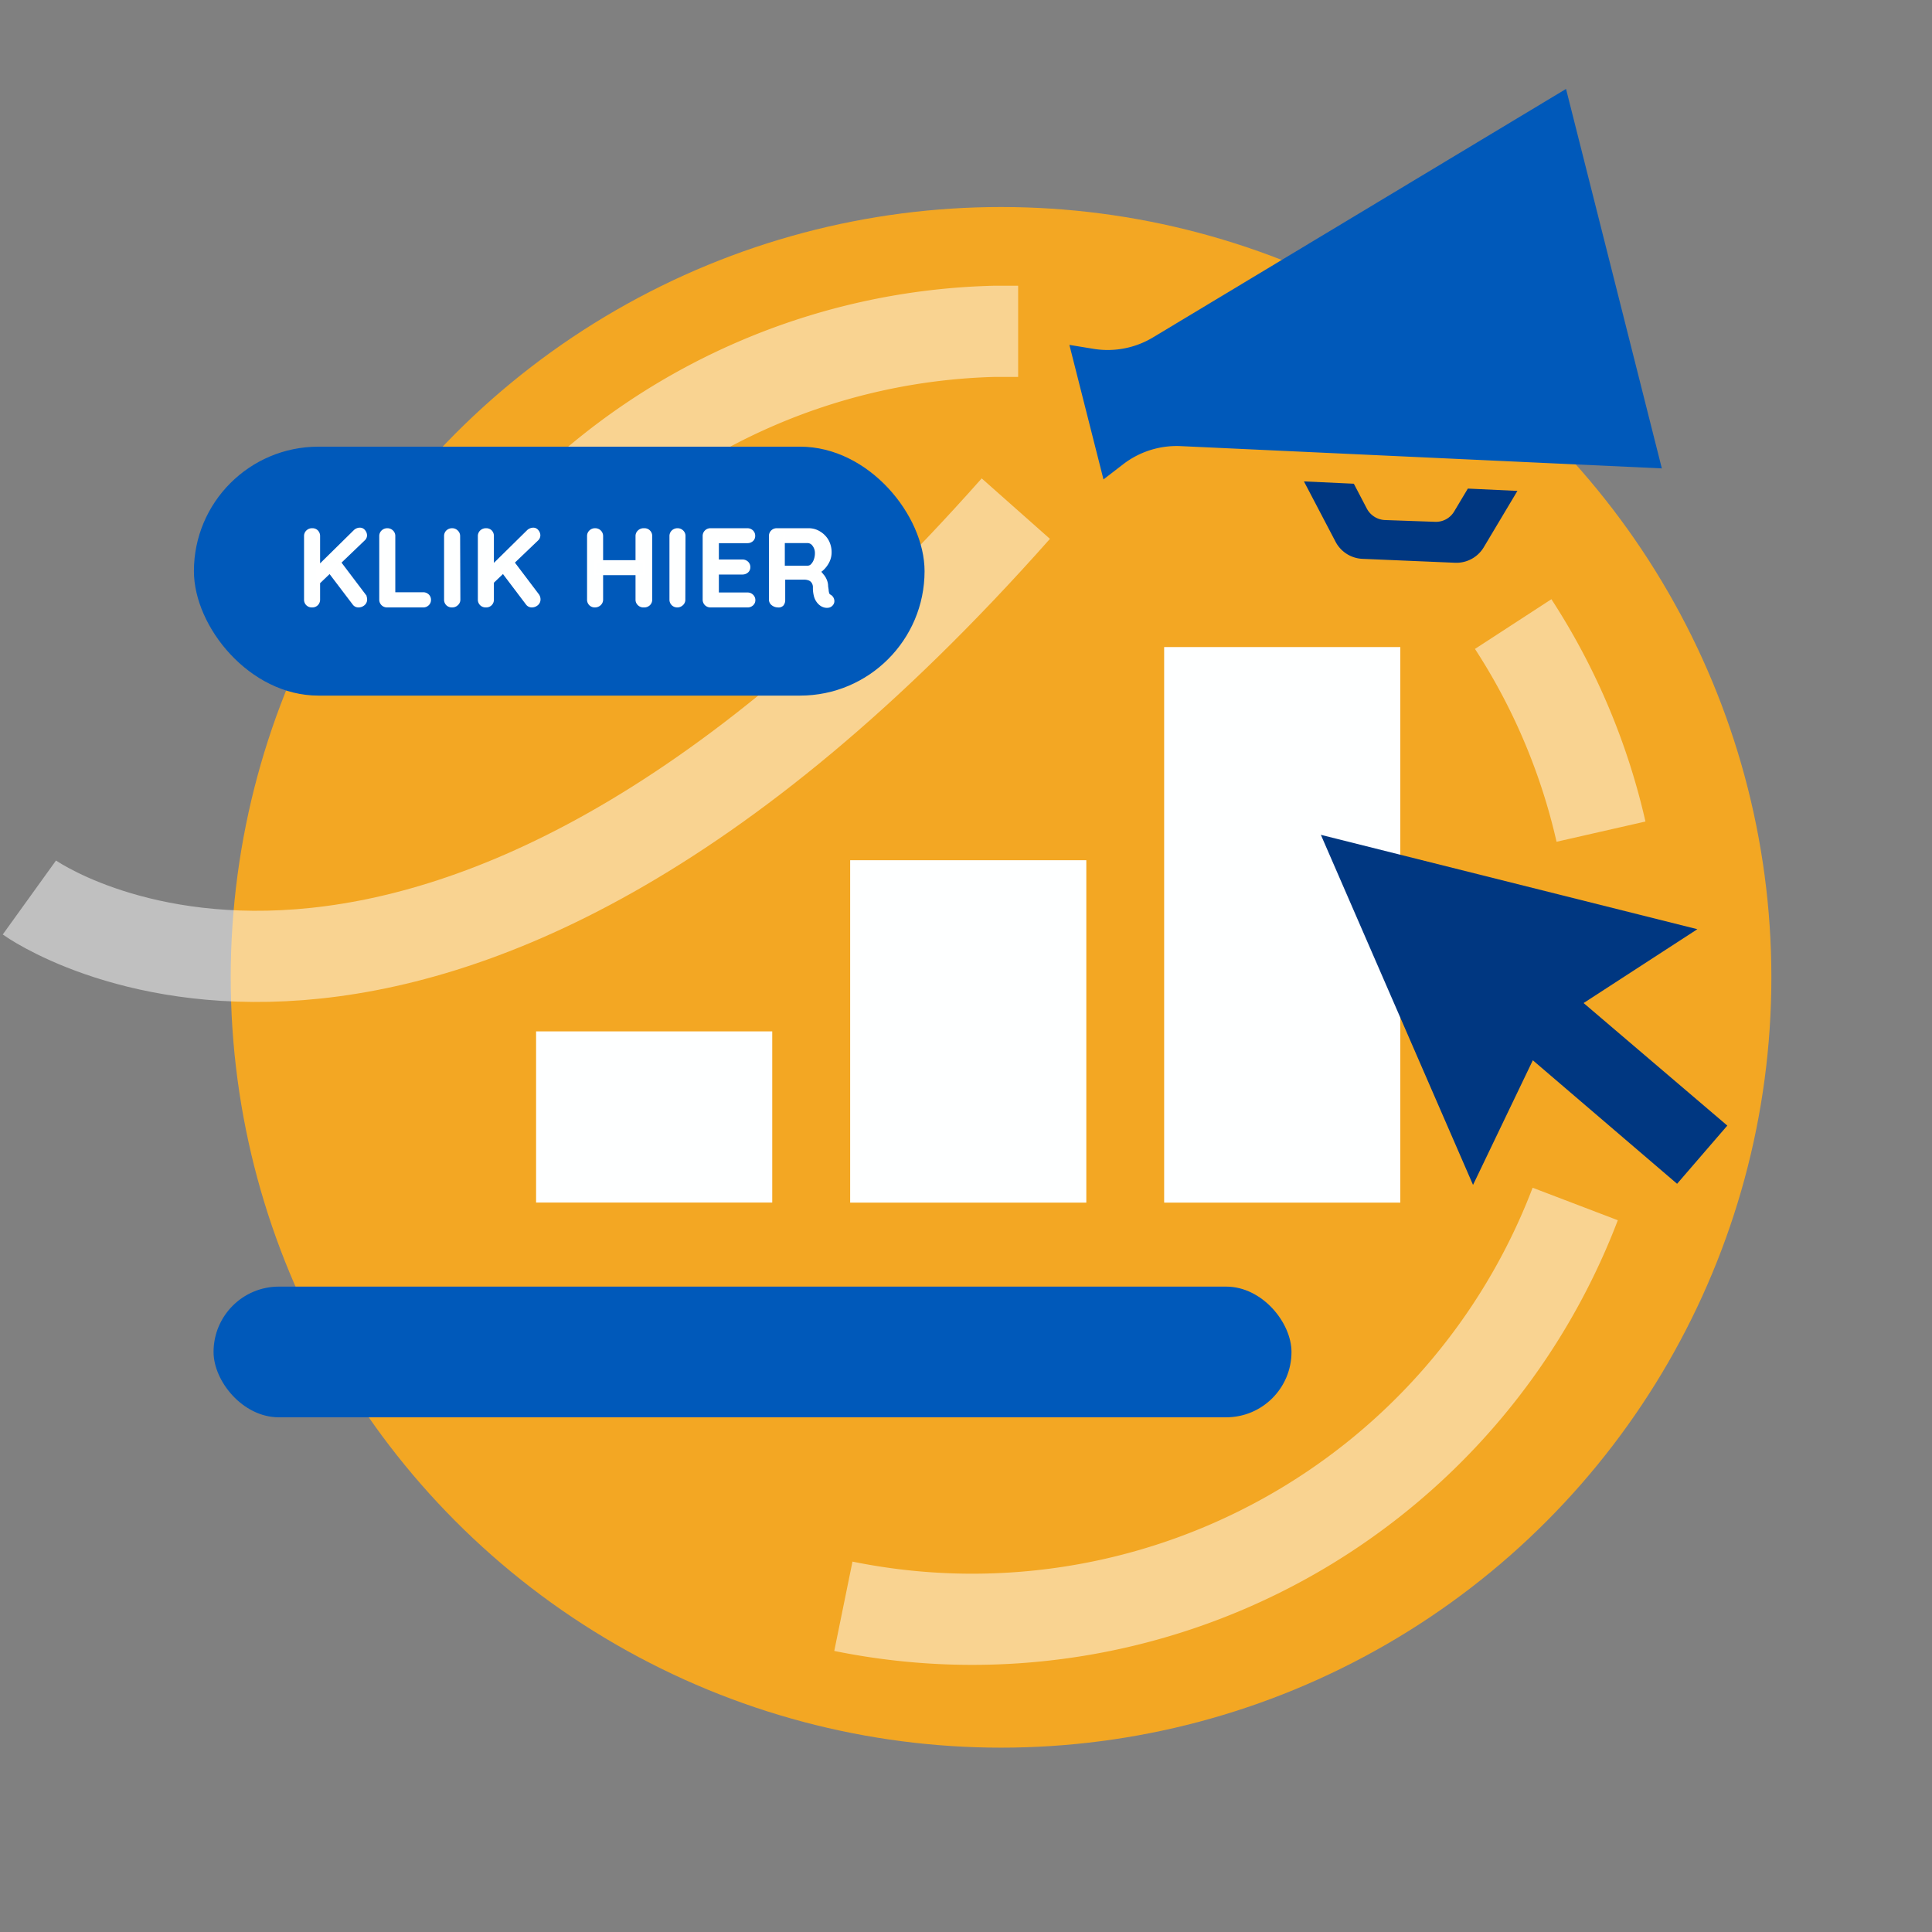 <svg id="Layer_1" data-name="Layer 1" xmlns="http://www.w3.org/2000/svg" viewBox="0 0 242 242"><rect x="0" y="0" width="242" height="242" fill="#808080" stroke="none"/><defs><style>.cls-1{fill:#fff;opacity:0;}.cls-2{fill:#f3a723;}.cls-3,.cls-7{fill:#feffff;}.cls-4{fill:none;stroke-width:11.42px;opacity:0.5;}.cls-4,.cls-7{stroke:#fff;stroke-miterlimit:10;}.cls-5{fill:#003781;}.cls-6{fill:#0059ba;}.cls-7{stroke-width:0.29px;}</style></defs><title>conversie-optimalisatie</title><rect class="cls-1" width="242" height="242"/><circle class="cls-2" cx="125.39" cy="122.42" r="96.49"/><rect class="cls-3" x="67.15" y="129.19" width="29.58" height="21.44"/><rect class="cls-3" x="106.49" y="107.75" width="29.58" height="42.89"/><rect class="cls-3" x="145.82" y="81.05" width="29.58" height="69.59"/><path class="cls-4" d="M3.68,112.42s49.08,35.34,123.56-48.71"/><path class="cls-4" d="M197.31,150.81a80.83,80.83,0,0,1-91.67,50.39"/><path class="cls-4" d="M69.61,65.13a80.44,80.44,0,0,1,55-23.63c1,0,2,0,2.92,0"/><path class="cls-4" d="M189.54,78.17a80.41,80.41,0,0,1,11,26"/><path class="cls-5" d="M165.45,104.57l47.16,11.82-14.25,9.25,18,15.35-6.29,7.29L192,132.81l-7.49,15.61Z"/><rect class="cls-6" x="26.75" y="161.16" width="135.02" height="16.37" rx="8.18"/><path class="cls-5" d="M183.86,61.2l6.21.29-4.18,7a4,4,0,0,1-3.63,2L170.68,70a4,4,0,0,1-3.4-2.16l-3.95-7.54,6.25.29,1.63,3.12a2.7,2.7,0,0,0,2.25,1.43l6.27.22a2.65,2.65,0,0,0,2.42-1.3Z"/><path class="cls-6" d="M144.41,42.27A11,11,0,0,1,137,43.7l-3.05-.5,4.27,16.85,2.44-1.88a11,11,0,0,1,7.23-2.29l60.27,2.79-12-47.53Z"/><rect class="cls-6" x="24.29" y="55.95" width="91.52" height="31.18" rx="15.59"/><path class="cls-7" d="M39.08,75.94a.81.81,0,0,1-.85-.84V67.15a.79.79,0,0,1,.25-.6.85.85,0,0,1,.63-.24.79.79,0,0,1,.61.24.85.85,0,0,1,.23.6V75.1a.82.82,0,0,1-.87.84Zm6-9.7a.65.65,0,0,1,.54.27.88.88,0,0,1,.21.55.72.72,0,0,1-.25.53l-5.76,5.52-.07-2,4.65-4.58A1,1,0,0,1,45,66.24Zm-.17,9.7a.73.73,0,0,1-.62-.31l-3.18-4.19,1.25-1.28,3.29,4.35a.93.93,0,0,1,.19.57.77.77,0,0,1-.28.62A1,1,0,0,1,44.86,75.94Z"/><path class="cls-7" d="M53,74.33a.85.85,0,0,1,.6.23.77.77,0,0,1,.24.58.75.75,0,0,1-.24.57.81.81,0,0,1-.6.23H48.49a.82.82,0,0,1-.84-.84V67.15a.82.82,0,0,1,.25-.6.88.88,0,0,1,.63-.24.84.84,0,0,1,.59.24.79.79,0,0,1,.25.6v7.42l-.3-.24Z"/><path class="cls-7" d="M57.52,75.1a.77.77,0,0,1-.27.6.85.85,0,0,1-.6.24A.83.83,0,0,1,56,75.7a.81.81,0,0,1-.23-.6V67.15a.81.81,0,0,1,.24-.6.89.89,0,0,1,.64-.24.82.82,0,0,1,.58.24.79.79,0,0,1,.26.6Z"/><path class="cls-7" d="M60.85,75.94A.82.82,0,0,1,60,75.1V67.15a.82.82,0,0,1,.25-.6.88.88,0,0,1,.63-.24.83.83,0,0,1,.62.24.84.84,0,0,1,.22.6V75.1a.81.81,0,0,1-.86.84Zm5.94-9.7a.65.65,0,0,1,.54.27.88.88,0,0,1,.21.55.74.74,0,0,1-.24.53l-5.77,5.52-.07-2,4.65-4.58A1,1,0,0,1,66.79,66.24Zm-.17,9.7a.74.74,0,0,1-.62-.31l-3.17-4.19,1.25-1.28,3.29,4.35a.93.93,0,0,1,.19.57.78.78,0,0,1-.29.62A1,1,0,0,1,66.62,75.94Z"/><path class="cls-7" d="M74.56,66.31a.84.84,0,0,1,.59.24.82.82,0,0,1,.25.6V75.1a.79.79,0,0,1-.26.6.89.89,0,0,1-.61.24.81.81,0,0,1-.85-.84V67.15a.79.79,0,0,1,.25-.6A.85.85,0,0,1,74.56,66.31Zm0,4h6.14V71.9H74.52Zm6.14-4a.81.81,0,0,1,.61.24.81.81,0,0,1,.24.6V75.1a.81.81,0,0,1-.24.6.88.88,0,0,1-.64.24A.84.84,0,0,1,80,75.7a.79.79,0,0,1-.25-.6V67.15a.79.79,0,0,1,.26-.6A.87.87,0,0,1,80.66,66.31Z"/><path class="cls-7" d="M85.7,75.1a.76.76,0,0,1-.26.6.85.85,0,0,1-.6.24A.82.82,0,0,1,84,75.1V67.15a.82.82,0,0,1,.25-.6.88.88,0,0,1,.63-.24.84.84,0,0,1,.59.24.79.79,0,0,1,.25.6Z"/><path class="cls-7" d="M89,66.31h4.61a.85.85,0,0,1,.6.23.77.77,0,0,1,.24.58.71.71,0,0,1-.24.56.88.88,0,0,1-.6.21H89.78l.12-.23v2.68l-.11-.11H93a.85.85,0,0,1,.6.23.77.77,0,0,1,.24.58.71.71,0,0,1-.24.56.89.89,0,0,1-.6.22H89.83l.07-.11v2.77l-.11-.12h3.84a.81.81,0,0,1,.6.24.77.77,0,0,1,.24.56.71.71,0,0,1-.24.56.84.84,0,0,1-.6.22H89a.82.82,0,0,1-.84-.84V67.15a.82.82,0,0,1,.84-.84Z"/><path class="cls-7" d="M97.45,75.94a1.11,1.11,0,0,1-.69-.24.74.74,0,0,1-.3-.6V67.15a.82.82,0,0,1,.84-.84h4a2.54,2.54,0,0,1,1.34.38,2.86,2.86,0,0,1,1,1,3,3,0,0,1,.38,1.53,2.59,2.59,0,0,1-.21,1,3.33,3.33,0,0,1-.58.89,2.54,2.54,0,0,1-.82.62v-.31A2.28,2.28,0,0,1,103,72a2.14,2.14,0,0,1,.4.61,2,2,0,0,1,.18.69c0,.23.06.44.07.61a1.73,1.73,0,0,0,.08.44.46.46,0,0,0,.24.27.77.77,0,0,1,.38.52.64.64,0,0,1-.16.6.71.71,0,0,1-.38.23,1.24,1.24,0,0,1-.47,0,1.51,1.51,0,0,1-.38-.14,1.7,1.7,0,0,1-.47-.4,2,2,0,0,1-.38-.72,3.9,3.9,0,0,1-.14-1.17,1.08,1.08,0,0,0-.09-.44,1,1,0,0,0-.23-.34.93.93,0,0,0-.39-.22,1.77,1.77,0,0,0-.55-.08H98l.21-.31v3a.92.92,0,0,1-.19.6A.66.66,0,0,1,97.45,75.94ZM98,71h3.2a.72.72,0,0,0,.49-.23,1.77,1.77,0,0,0,.38-.62,2.39,2.39,0,0,0,.15-.86,1.6,1.6,0,0,0-.32-1,.92.92,0,0,0-.7-.41H98l.16-.44v3.9Z"/></svg>